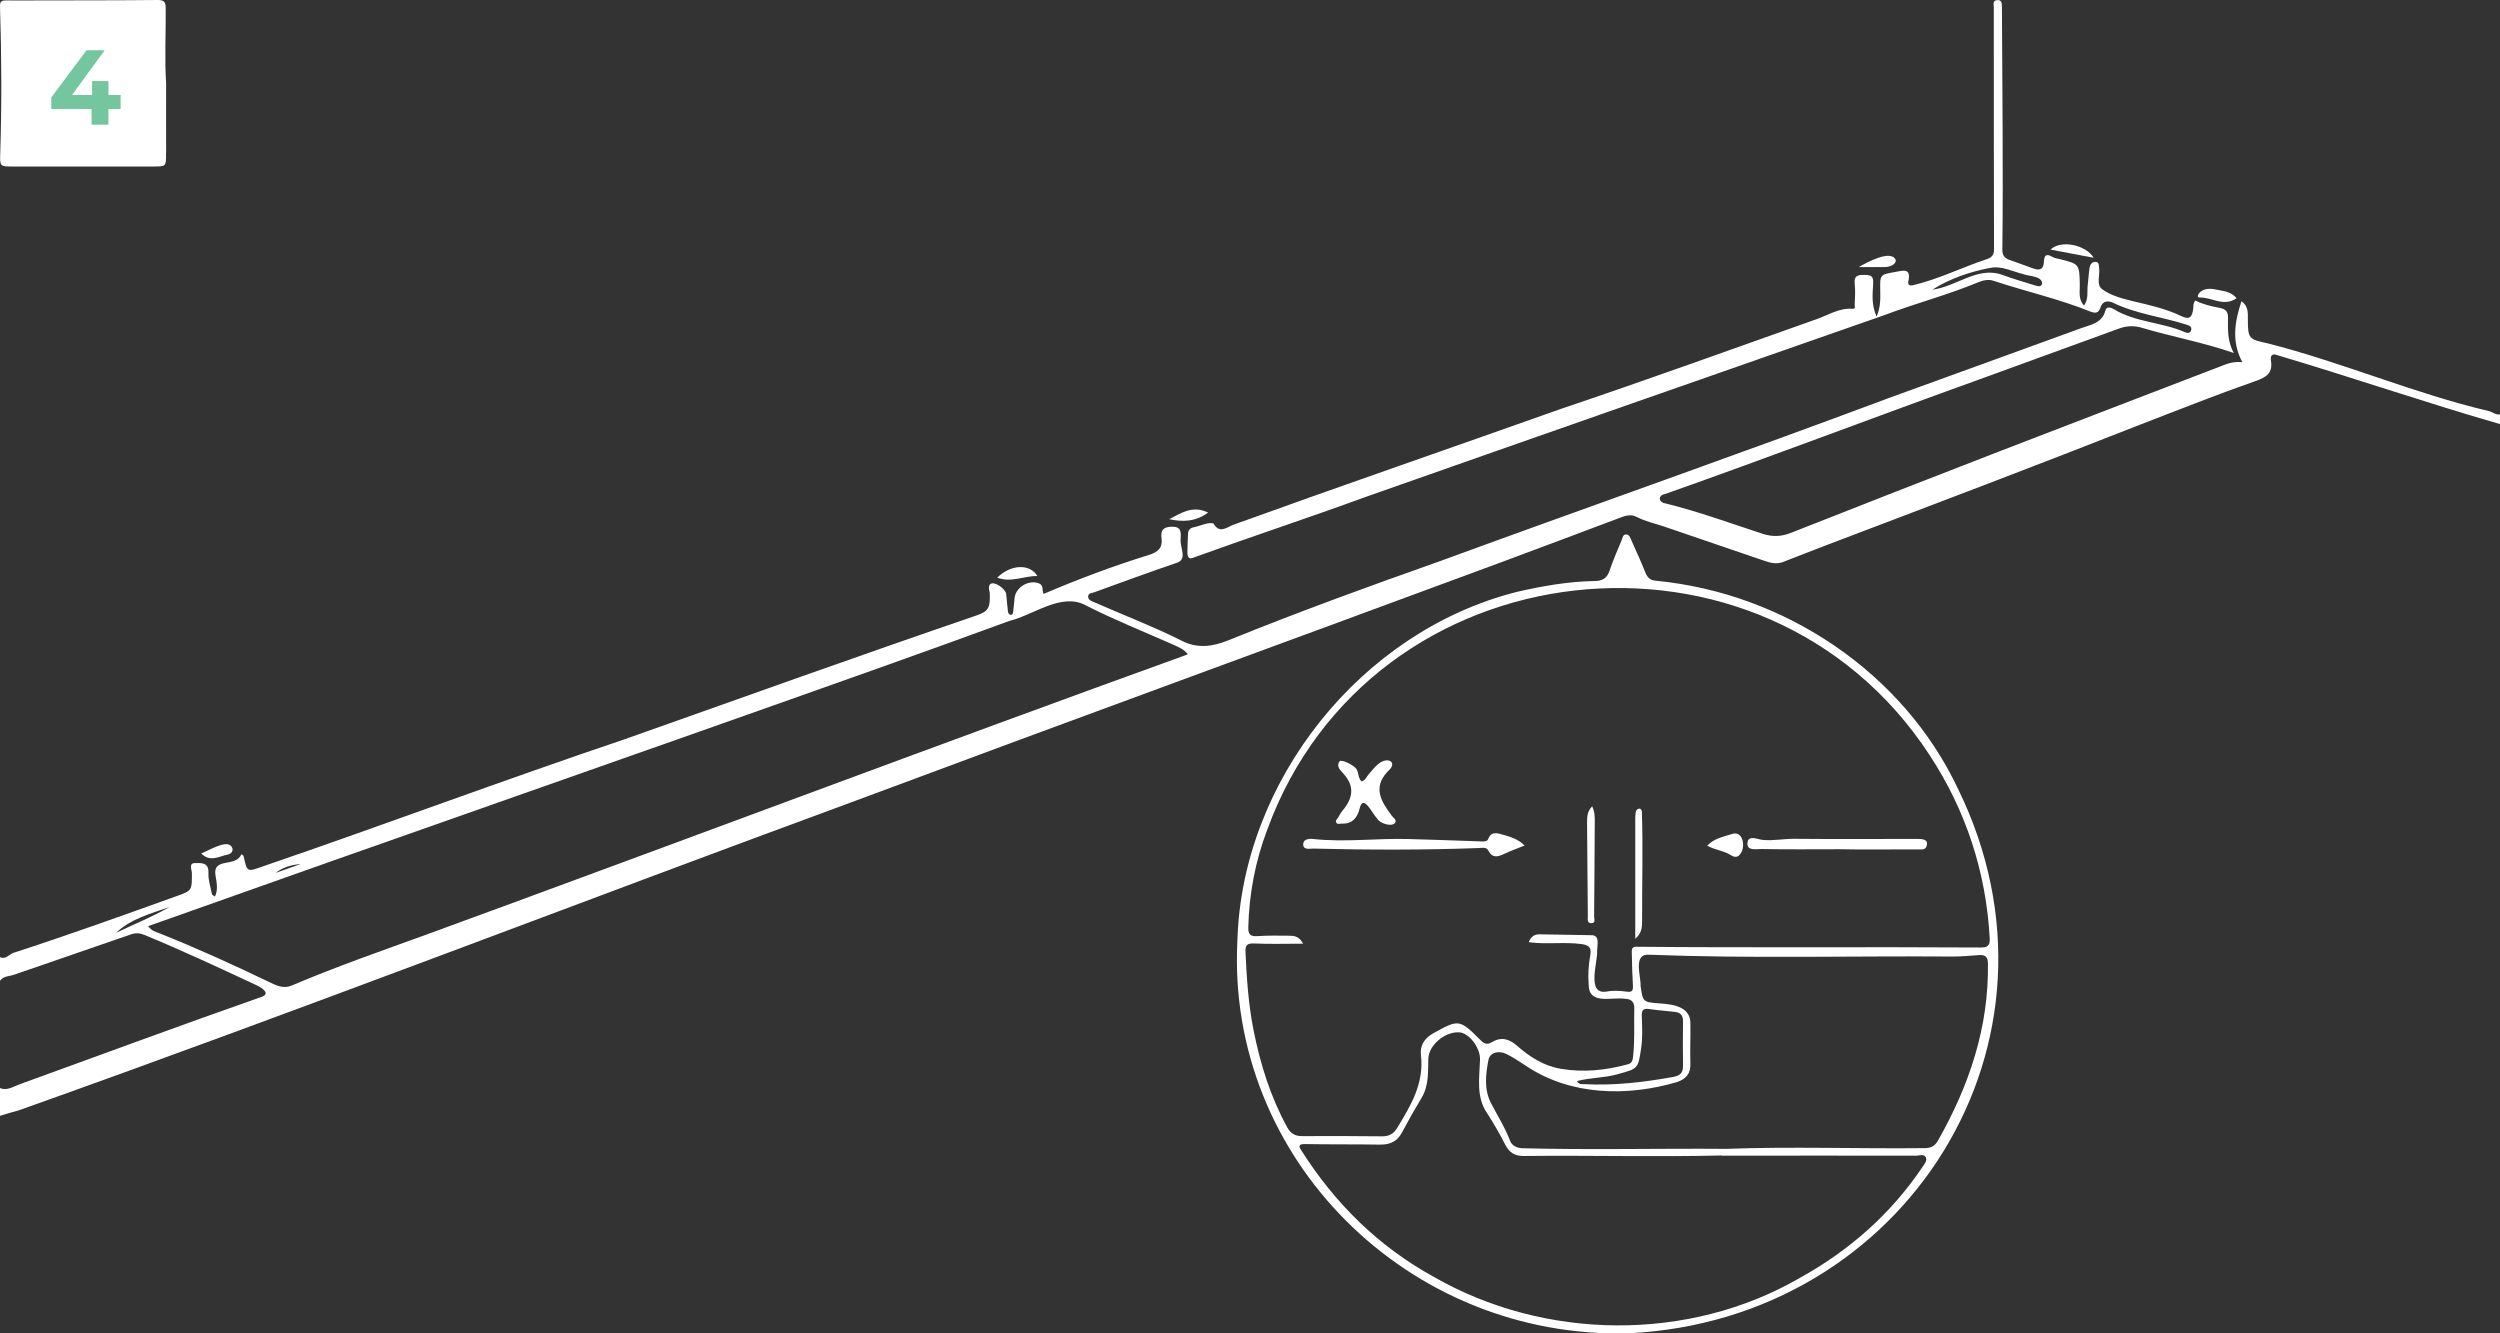 <svg width="360" height="192" viewBox="0 0 360 192" fill="none" xmlns="http://www.w3.org/2000/svg">
<rect x="0" y="0" width="360" height="192" fill="#333333" stroke="none"/>
<g clip-path="url(#clip0_212_150)">
<path d="M234.585 191.985C202.847 192.903 176.57 166.845 178.185 135.462C178.831 112.495 195.939 90.905 218.447 85.228C222.17 84.371 225.877 83.728 229.677 83.667C230.785 83.652 231.431 83.239 231.785 82.152C232.277 80.668 232.923 79.23 233.523 77.776C233.662 77.455 233.677 76.935 234.185 76.965C234.631 76.996 234.754 77.424 234.908 77.776C235.6 79.337 236.323 80.898 236.954 82.489C237.262 83.254 237.708 83.575 238.539 83.636C257 85.427 274.093 96.872 281.97 113.627C299.739 149.967 274.508 190.041 234.585 191.985ZM220.139 135.676C220.477 134.804 221 134.528 221.754 134.544C224.2 134.59 226.647 134.636 229.093 134.666C230.431 134.62 230 136.028 229.985 136.885C230.123 138.446 228.385 143.265 231.323 142.791C232.247 142.607 233.247 142.669 234.185 142.791C235.031 142.929 235.185 142.653 235.139 141.904C235.047 140.435 235.016 138.95 234.985 137.482C234.985 136.961 234.816 136.227 235.77 136.334C252.216 136.487 268.739 136.334 285.216 136.441C286.216 136.441 286.57 136.15 286.523 135.14C286 125.577 283.093 116.702 277.862 108.731C253.97 72.176 197.339 78.465 182.447 119.579C180.754 124.047 179.877 128.729 179.754 133.519C179.723 134.483 180 134.88 181.062 134.804C182.6 134.697 184.139 134.727 185.677 134.743C186.37 134.743 187.062 134.819 187.647 135.89C185.108 135.89 182.862 135.967 180.616 135.86C179.523 135.798 179.308 136.166 179.354 137.13C179.523 140.878 179.77 144.627 180.508 148.33C181.477 153.211 182.939 157.909 185.339 162.3C185.816 163.188 186.462 163.616 187.523 163.601C191.37 163.57 195.216 163.601 199.062 163.631C200.031 163.631 200.677 163.264 201.185 162.438C203.154 159.209 205.093 155.996 204.616 151.957C204.462 150.656 205.031 149.554 206.37 148.804C210.047 146.769 210.139 146.724 213.185 149.768C213.693 150.289 214.139 150.488 214.8 150.09C216.139 149.279 217.277 149.554 218.447 150.579C220.247 152.171 222.247 153.471 224.723 153.9C228 154.466 231.216 154.129 234.416 153.257C235.093 153.074 235.108 152.584 235.17 152.048C235.431 149.768 235.277 147.489 235.339 145.209C235.37 144.229 234.847 143.832 233.923 143.816C231.923 143.571 228.754 144.719 228.77 141.751C228.647 140.374 228.754 138.996 228.985 137.635C229.154 136.717 229.077 136.135 227.785 135.951C225.293 135.6 222.785 136.028 220.139 135.676ZM247.939 166.386C238.631 166.615 228.862 166.355 219.4 166.462C218.139 166.462 217.354 165.988 216.785 164.886C215.985 163.325 215.108 161.795 214.154 160.311C212.523 157.97 213.047 155.216 213.123 152.569C213.17 150.84 211.508 148.697 210.077 148.651C207.97 148.575 205.708 150.564 205.677 152.507C205.631 154.405 205.754 156.317 204.723 158.062C203.739 159.699 202.8 161.352 201.908 163.035C201.231 164.335 200.216 164.84 198.754 164.825C195.154 164.764 191.554 164.81 187.954 164.748C186.97 164.733 186.97 165.009 187.416 165.697C192.231 173.286 198.477 179.468 206.4 183.829C222.385 193.04 243.17 193.301 259.216 183.997C266.323 180.05 272.262 174.832 276.8 168.099C277.093 167.656 277.539 167.166 277.339 166.692C277.093 166.11 276.4 166.416 275.923 166.416C266.6 166.401 257.277 166.416 247.954 166.416L247.939 166.386ZM248.585 165.437C257.785 165.085 267.708 165.437 277.139 165.33C278.077 165.33 278.616 165.039 279.077 164.228C283.57 156.302 286.4 147.932 286.262 138.736C286.262 137.864 285.939 137.497 285.093 137.527C283.847 137.589 282.6 137.742 281.37 137.742C266.77 137.635 252.139 138.048 237.539 137.482C235.077 137.252 236.308 140.527 236.247 141.98C236.57 144.321 236.6 144.306 239 144.49C241.062 144.627 243.57 144.994 243.416 147.611C243.447 149.462 243.354 151.329 243.416 153.181C243.462 154.588 242.816 155.353 241.508 155.812C234.323 157.939 226.154 157.771 219.77 153.502C218.862 152.89 217.923 152.278 216.954 151.788C215.8 151.207 214.539 151.574 214.339 152.615C213.939 154.711 213.662 156.853 214.723 158.888C215.647 160.663 216.723 162.346 217.431 164.228C217.708 164.978 218.385 165.284 219.139 165.345C228.939 165.605 238.754 165.36 248.554 165.437H248.585ZM227.093 155.69C227.4 156.241 227.816 156.103 228.17 156.118C232.447 156.348 236.677 155.843 240.877 155.093C241.954 154.894 242.37 154.497 242.354 153.456C242.323 151.314 242.323 149.187 242.354 147.045C242.354 146.219 242 145.805 241.2 145.714C239.97 145.576 238.723 145.484 237.493 145.301C236.647 145.178 236.385 145.454 236.416 146.28C236.477 147.841 236.554 149.401 236.323 150.962C235.877 153.946 235.893 153.869 232.847 154.711C230.97 155.231 229 155.17 227.077 155.675L227.093 155.69Z" fill="white"/>
<path d="M149.384 82.948C147.43 82.917 145.584 83.958 143.6 83.177C145.553 81.265 148.277 81.127 149.384 82.948Z" fill="white"/>
<path d="M322.077 42.935C320.215 44.251 318.507 42.782 316.769 42.844C316.23 42.859 316.569 42.262 316.846 42.033C317.692 41.359 318.661 41.604 319.584 41.788C320.461 41.956 321.369 42.094 322.061 42.935H322.077Z" fill="white"/>
<path d="M295.277 35.942C296.754 34.504 300.324 35.223 301.493 37.121C299.4 36.723 297.385 36.34 295.277 35.942Z" fill="white"/>
<path d="M-0 137.834C0.415 138.017 0.723 137.926 1.015 137.757C1.323 137.574 1.615 137.314 1.938 137.207C9.815 134.651 17.615 131.851 25.4 129.051C27.615 128.255 27.646 128.286 27.631 125.746C27.631 125.241 27.123 124.292 28.092 124.277C28.892 124.277 30.092 124.124 30.015 125.7C29.969 126.71 30.323 127.75 30.523 128.776C30.538 128.867 30.723 128.944 30.954 129.112C31.43 128.087 31.2 127.092 31.046 126.159C30.538 123.313 33.954 125.011 34.754 123.007C34.938 123.145 35.061 123.191 35.077 123.267C35.584 125.623 35.554 125.578 37.923 124.736C55.323 118.769 72.523 112.327 89.954 106.451C106.831 100.468 123.677 94.424 140.615 88.625C142.338 88.028 142.615 87.554 142.523 85.335C141.815 82.826 144.6 84.417 144.877 85.458C144.954 86.315 145.046 87.156 145.138 88.013C145.169 88.258 145.277 88.518 145.538 88.533C145.846 88.533 145.892 88.258 145.907 88.028C145.969 87.416 146.046 86.804 146.092 86.177C146.215 84.601 148.077 83.453 149.569 83.989C150.369 84.279 149.984 85.06 150.292 85.519C155.261 83.392 160.307 81.495 165.477 79.903C166.8 79.49 167.446 78.817 167.261 77.486C167.092 76.277 167.6 75.864 168.754 75.849C170.061 75.818 170.077 76.568 170.015 77.532C169.831 78.863 171.2 80.638 169.215 81.127C165.307 82.459 161.446 83.882 157.569 85.289C157.231 85.412 156.707 85.381 156.692 85.886C156.677 86.406 157.169 86.544 157.554 86.712C161.707 88.549 165.984 90.171 170.046 92.206C172.384 93.46 174.646 93.124 176.954 92.175C187.031 88.09 197.261 84.371 207.523 80.745C229.077 72.85 250.738 65.275 272.231 57.227C281.369 53.891 290.523 50.617 299.661 47.266C301.046 46.761 302.707 46.547 303.184 44.695C303.338 44.083 303.984 44.267 304.4 44.527C307.538 46.44 311.323 46.378 314.615 47.832C314.969 47.985 315.431 48.031 315.538 47.495C315.615 47.052 315.323 46.899 314.892 46.761C311.384 45.629 307.661 45.231 304.307 43.609C303.538 43.242 302.769 43.318 302.461 44.297C302.2 45.093 301.723 45.154 301.015 44.864C296.492 43.043 291.707 41.972 287.092 40.441C286.323 40.181 285.554 40.365 284.846 40.656C280.415 42.492 275.769 43.701 271.292 45.399C246.446 54.105 221.554 62.781 196.723 71.534C188.538 74.533 180.246 77.256 172.061 80.225C171.261 80.623 170.984 80.317 170.984 79.567C170.984 78.664 171.046 77.761 171.077 76.858C171.092 76.369 171.338 76.063 171.831 75.94C172.707 75.803 173.907 75.145 174.738 75.374C175.631 76.95 176.723 75.879 177.661 75.543C193.292 69.896 209 64.48 224.646 58.925C237.031 54.748 249.338 50.311 261.661 45.935C263.307 45.353 264.877 44.313 266.784 44.466C267.261 44.496 267.061 44.053 267.077 43.854C267.123 42.859 267.184 41.849 267.077 40.87C266.954 39.707 267.492 39.569 268.492 39.585C269.461 39.6 269.784 39.753 269.738 40.839C269.661 42.308 269.446 43.838 270.231 45.598C270.846 44.129 270.769 42.92 270.754 41.742C270.723 39.539 270.723 39.554 272.861 39.172C273.984 38.972 275.261 38.514 274.8 40.518C274.707 40.946 274.907 41.145 275.354 41.099C279.046 40.258 282.554 38.483 286.184 37.289C286.815 37.06 287.138 36.693 287.138 35.912C287.107 24.299 287.107 12.7 287.107 1.087C287.107 0.643 286.892 0.031 287.646 0.016C288.2 0 288.261 0.383 288.277 0.903C288.323 12.593 288.477 24.299 288.338 35.989C288.338 36.739 288.631 37.152 289.292 37.397C290.461 37.825 291.646 38.238 292.815 38.666C293.769 39.018 294.277 38.728 294.323 37.703C294.354 36.815 294.646 36.432 295.554 36.999C295.831 37.167 296.184 37.213 296.507 37.289C299.446 38.009 299.431 38.009 299.492 41.053C299.507 42.002 299.246 43.043 300.092 44.007C300.8 43.012 300.507 41.987 300.631 41.053C300.738 40.212 300.769 39.34 300.907 38.498C300.984 38.07 301.277 37.672 301.784 37.718C302.307 37.764 302.231 38.253 302.277 38.621C302.4 39.646 301.846 40.992 302.692 41.635C303.923 42.553 305.523 42.966 307.061 43.349C309.431 43.915 311.846 44.435 314.046 45.491C315.307 46.103 315.646 45.675 315.815 44.542C315.877 44.129 315.769 43.685 316.138 43.272C317.231 43.838 318.446 44.114 319.661 44.343C320.461 44.496 320.831 44.864 320.831 45.675C320.831 47.358 320.692 49.071 321.677 50.831C317.138 49.27 312.754 48.49 308.507 47.22C307.338 46.868 306.261 46.899 305.138 47.312C298.431 49.76 291.723 52.193 285.015 54.641C269.923 60.073 254.907 65.796 239.784 71.136C238.677 71.335 238.815 72.36 239.861 72.498C244.615 73.676 249.2 75.359 253.846 76.874C255.261 77.333 256.523 77.272 257.877 76.736C267.954 72.773 278.031 68.81 288.138 64.908C298.907 60.746 309.692 56.63 320.461 52.483C321.184 52.208 321.923 52.07 322.892 52.147C321.323 49.209 321.784 46.363 322.769 43.379C323.8 44.099 323.692 45.078 323.692 45.996C323.692 48.796 323.846 48.857 326.538 49.439C337.307 52.178 347.569 56.645 358.415 59.201C358.969 59.339 359.415 59.813 360.046 59.66V61.083C349.261 57.977 338.646 54.32 327.907 51.137C327.092 50.816 326.923 51.336 327.015 51.917C327.307 53.692 326.415 54.304 324.8 54.87C319.415 56.753 314.107 58.864 308.784 60.914C293.523 66.928 278.184 72.742 262.861 78.557C260.8 79.337 258.769 80.163 256.707 80.944C255.8 81.281 254.923 81.051 254.046 80.745C249.246 79.092 244.431 77.455 239.615 75.818C238.292 75.374 236.923 75.084 235.692 74.441C234.769 73.951 233.907 74.318 233.061 74.64C227.631 76.675 222.215 78.725 216.769 80.745C185.661 92.267 154.507 103.62 123.431 115.219C83.154 130.03 43.123 145.515 2.677 159.898C1.738 160.143 0.861 160.403 -0 160.679C-0 159.347 -0 158.016 -0 156.685C1.015 157.098 1.877 156.486 2.738 156.165C14.354 151.957 25.938 147.657 37.6 143.572C39.092 143.113 37.661 142.195 36.938 141.873C31.6 139.379 26.261 136.885 20.815 134.636C20.169 134.36 19.554 134.315 18.877 134.544C13.261 136.487 7.646 138.415 2.031 140.359C1.323 140.603 0.477 140.527 -0.016 141.261V137.834H-0ZM171.046 94.225C170.523 93.491 169.661 93.154 168.846 92.787C164.646 90.936 160.369 89.222 156.261 87.126C152.8 85.32 148.8 88.579 145.369 89.405C139.246 91.639 133.123 93.873 126.984 96.046C91.784 108.578 56.538 120.834 21.338 133.366C21.846 134.07 22.43 134.192 22.954 134.391C28.338 136.533 33.615 138.936 38.831 141.445C39.784 141.904 40.815 142.424 42 141.919C48.477 139.165 55.138 136.855 61.754 134.452C98.231 121.11 134.492 107.43 171.046 94.225ZM278.231 41.712C281.631 41.329 284.723 38.345 288.215 39.539C289.784 40.12 291.4 40.594 293 41.084C293.369 41.191 293.954 41.421 294.061 40.824C294.061 39.707 292.107 39.799 291.307 39.462C289.784 39.08 288.215 38.269 286.692 38.559C283.707 39.11 280.831 40.09 278.231 41.727V41.712ZM16.707 134.33C19.277 133.09 21.938 132.035 24.4 130.612C21.692 131.576 18.861 132.28 16.707 134.33ZM39.708 125.7C40.907 125.272 42.108 124.843 43.307 124.415C42 124.537 40.754 124.858 39.708 125.7Z" fill="white"/>
<path d="M168.369 74.762C170.077 73.875 171.738 72.727 173.969 73.813C172.185 75.129 170.323 75.191 168.369 74.762Z" fill="white"/>
<path d="M267.646 38.467C268.723 37.84 272.323 35.851 272.985 37.442C273.062 38.039 272.2 38.437 271.493 38.452C270.216 38.483 268.923 38.452 267.646 38.452V38.467Z" fill="white"/>
<path d="M28.969 122.9C30.03 122.533 32.984 120.589 33.476 122.181C33.569 122.701 33.169 122.992 32.753 123.068C31.538 123.298 30.276 124.216 28.969 122.884V122.9Z" fill="white"/>
<path d="M219.538 121.752C218.461 122.196 217.507 122.532 216.6 122.961C215.692 123.389 214.907 123.619 214.323 122.486C214.03 121.92 213.4 122.104 212.892 122.119C204.984 122.41 197.061 122.395 189.138 122.196C188.569 122.196 187.661 122.44 187.661 121.568C187.661 120.834 188.492 120.742 189.138 120.819C193.692 121.308 198.246 120.696 202.8 120.819C206.338 120.926 209.892 121.033 213.43 121.17C213.8 121.17 214.153 121.17 214.292 120.834C214.723 119.686 215.569 119.946 216.415 120.191C217.507 120.513 218.615 120.819 219.538 121.752Z" fill="white"/>
<path d="M264.861 122.288C261.123 122.288 257.384 122.334 253.646 122.257C252.908 122.257 251.508 122.563 251.631 121.37C251.754 120.207 253.031 120.849 253.769 120.941C255.308 121.11 256.815 120.773 258.354 120.788C264.246 120.849 270.154 120.803 276.046 120.803C276.754 120.803 277.754 120.834 277.431 121.813C277.292 122.364 276.8 122.318 276.384 122.318C272.569 122.288 268.631 122.38 264.877 122.288H264.861Z" fill="white"/>
<path d="M196.092 112.525C196.661 112.327 196.815 111.776 197.169 111.408C197.615 110.919 198.015 110.353 198.538 109.97C199.861 108.899 201.369 109.787 199.83 111.087C197.6 113.474 198.938 115.463 200.43 117.483C200.661 117.789 201.23 118.095 200.846 118.554C200.307 119.074 198.707 118.585 198.307 117.866C197.661 117.254 196.292 114.178 195.784 116.443C195.461 117.743 194.738 118.677 193.184 118.6C192.907 118.6 192.584 118.753 192.415 118.447C192.246 118.141 192.569 117.942 192.707 117.697C192.907 117.376 193.077 117.024 193.323 116.733C194.815 114.958 195.138 113.229 193.415 111.363C193.046 110.965 192.369 110.353 192.892 109.634C193.138 109.282 194.984 110.184 195.338 110.751C195.677 111.301 195.538 112.066 196.092 112.541V112.525Z" fill="white"/>
<path d="M235.477 135.217C235.477 129.219 235.477 123.481 235.477 117.758C235.523 117.315 235.431 116.519 236.031 116.442C236.339 116.442 236.4 116.687 236.431 116.917C236.6 122.073 236.447 127.26 236.462 132.417C236.462 133.335 236.508 134.314 235.462 135.202L235.477 135.217Z" fill="white"/>
<path d="M229.261 116.09C229.677 116.947 229.646 117.712 229.646 118.431C229.63 122.945 229.584 127.444 229.553 131.958C229.553 132.34 229.815 132.952 229.123 132.937C228.507 132.937 228.646 132.34 228.646 131.942C228.6 127.444 228.569 122.93 228.538 118.431C228.538 117.651 228.538 116.855 229.277 116.106L229.261 116.09Z" fill="white"/>
<path d="M245.831 121.783C246.862 120.681 248.262 120.482 249.539 120.054C251.077 119.687 251.385 122.104 250.57 123.007C250.185 123.573 249.631 123.405 249.185 123.114C248.17 122.471 246.923 122.395 245.846 121.783H245.831Z" fill="white"/>
<path d="M23.923 22.003C23.908 18.683 23.923 15.347 23.923 12.027C23.692 8.615 23.892 4.759 23.862 1.194C23.862 0.276 23.631 -0.015 22.646 8.05911e-05C16.985 0.061 11.308 0.046 5.646 0.061C4.062 0.061 2.477 0.077 0.892 0.061C0.277 0.061 -0.031 0.153 0 0.949C0.231 8.018 0.262 15.102 0.031 22.187C-0.031 23.931 0.031 23.977 1.723 23.977C8.492 23.977 15.262 23.977 22.015 23.977C23.954 23.977 23.923 24.008 23.908 22.019L23.923 22.003Z" fill="white"/>
<path d="M17.369 15.699H15.616V17.948H13.185V15.699H7.385V14.031L12.462 7.237H15.077L10.369 13.679H13.262V11.675H15.616V13.679H17.369V15.699Z" fill="#73C69E"/>
</g>
<defs>
<clipPath id="clip0_212_150">
<rect width="360" height="192" fill="white"/>
</clipPath>
</defs>
</svg>
